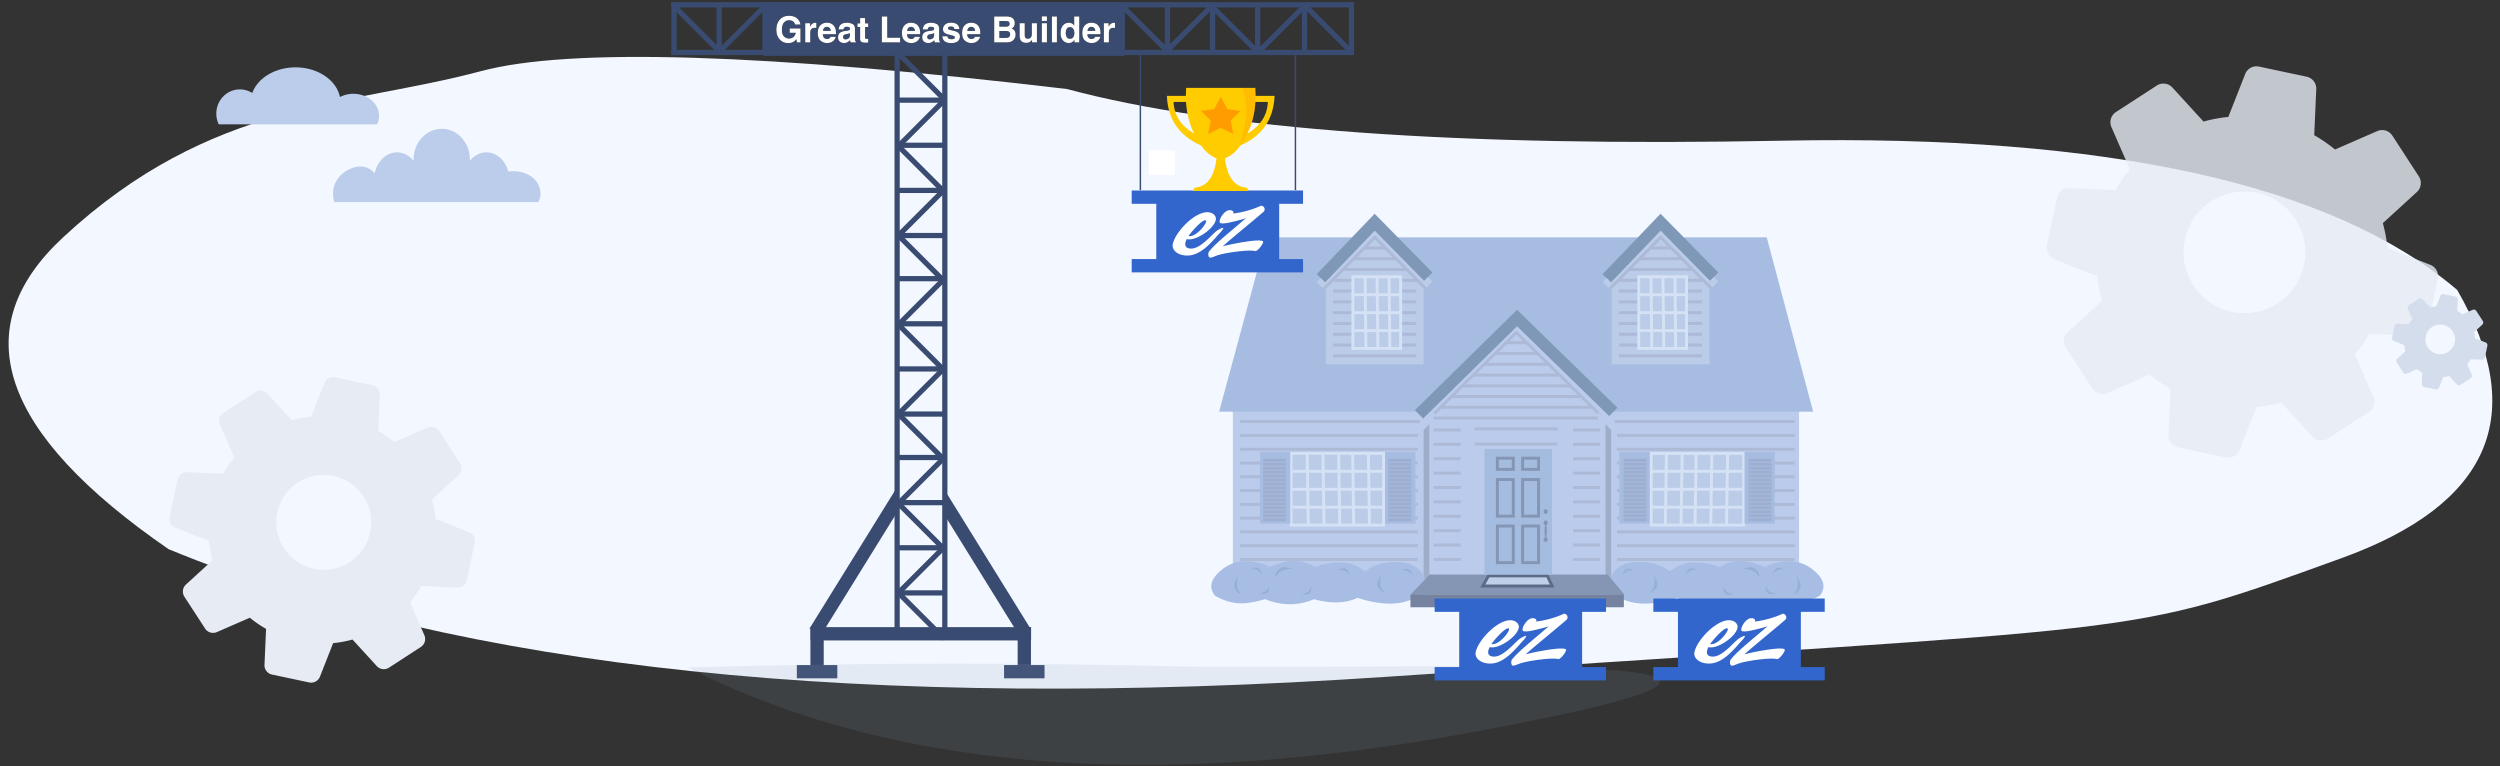 <svg xmlns="http://www.w3.org/2000/svg" xmlns:xlink="http://www.w3.org/1999/xlink" viewBox="0 0 594 182"><rect x="0" y="0" width="594" height="182" fill="#333333" stroke="none"/><defs><path d="M186.393 9.724c.496 0 .915-.104 1.255-.313.198-.12.421-.327.67-.62l.129.77h.853v-3.31h-2.568v1.03h1.426a1.619 1.619 0 01-.51.981c-.276.25-.63.375-1.063.375-.44 0-.834-.158-1.18-.473-.345-.315-.518-.852-.518-1.61 0-.754.16-1.318.479-1.693.32-.375.727-.563 1.223-.563.26 0 .495.046.707.138.38.168.618.462.716.883h1.267a2.217 2.217 0 00-.817-1.487c-.476-.398-1.106-.596-1.89-.596-.903 0-1.63.3-2.179.903-.55.603-.824 1.403-.824 2.402 0 .987.272 1.765.816 2.334.521.566 1.19.85 2.008.85zm5.23-.163v-2.18c0-.365.045-.635.137-.811.165-.312.487-.469.967-.469a3.123 3.123 0 01.343.021V4.901a3.575 3.575 0 01-.103-.007.64.64 0 00-.056-.002c-.357 0-.647.094-.87.28-.137.112-.297.32-.481.624V5h-1.138v4.56h1.2zm3.986.15c.703 0 1.25-.221 1.64-.664.251-.28.392-.554.423-.825h-1.218a.994.994 0 01-.221.314c-.154.14-.353.21-.599.21-.231 0-.43-.058-.594-.172-.27-.184-.414-.505-.43-.962h3.12a6.08 6.08 0 00-.037-.904 2.298 2.298 0 00-.348-.941 1.796 1.796 0 00-.753-.674 2.39 2.39 0 00-1.025-.213c-.638 0-1.158.21-1.558.631-.4.422-.6 1.027-.6 1.816 0 .842.221 1.45.665 1.824.443.374.955.56 1.535.56zm.883-2.886h-1.853c.039-.296.134-.53.286-.703.152-.173.366-.26.642-.26a.89.89 0 01.638.246c.172.163.267.402.287.717zm3.159 2.878c.323 0 .613-.074.87-.221a2.45 2.45 0 00.569-.456c.008.103.02.195.033.276.014.08.04.167.076.26h1.296v-.177a.427.427 0 01-.175-.138c-.04-.055-.063-.161-.071-.318a19.969 19.969 0 01-.009-.527V6.311c0-.55-.194-.924-.581-1.122a2.884 2.884 0 00-1.33-.297c-.768 0-1.309.201-1.624.603-.198.256-.31.584-.335.983h1.15a.87.87 0 01.168-.419c.117-.139.317-.209.598-.209.252 0 .442.036.572.107.13.071.194.2.194.387 0 .153-.085.266-.255.339a1.861 1.861 0 01-.473.104l-.406.05c-.46.06-.808.157-1.046.293-.432.252-.648.657-.648 1.218 0 .432.135.766.404 1.002s.61.353 1.023.353zm.351-.866a.638.638 0 01-.412-.136c-.113-.09-.17-.237-.17-.44 0-.23.093-.398.277-.507.108-.064.288-.119.54-.163l.267-.05c.134-.026.24-.053.316-.082.077-.03.153-.068.228-.115v.443c-.008.4-.12.674-.337.824a1.21 1.21 0 01-.709.226zm4.638.79l.182-.003.564-.021v-.891a3.242 3.242 0 01-.234.008c-.243 0-.388-.023-.435-.069-.047-.046-.071-.162-.071-.35V5.893h.74v-.85h-.74v-1.27h-1.18v1.27h-.636v.85h.636V8.7c0 .285.067.495.2.632.207.215.592.312 1.156.293l-.182.002zm8.331-.066V8.453h-3.054V3.395h-1.288V9.56h4.342zm2.636.15c.703 0 1.25-.221 1.64-.664.25-.28.392-.554.422-.825h-1.217a.994.994 0 01-.222.314c-.153.14-.353.21-.598.21-.232 0-.43-.058-.594-.172-.27-.184-.414-.505-.431-.962h3.12a6.079 6.079 0 00-.037-.904 2.298 2.298 0 00-.347-.941 1.796 1.796 0 00-.753-.674 2.39 2.39 0 00-1.025-.213c-.639 0-1.158.21-1.558.631-.4.422-.6 1.027-.6 1.816 0 .842.221 1.45.664 1.824.444.374.956.56 1.536.56zm.883-2.886h-1.854c.04-.296.135-.53.287-.703.152-.173.366-.26.642-.26a.89.89 0 01.638.246c.172.163.267.402.287.717zm3.158 2.878c.324 0 .614-.074.87-.221a2.45 2.45 0 00.57-.456c.008.103.019.195.033.276.014.08.039.167.075.26h1.297v-.177a.427.427 0 01-.176-.138c-.039-.055-.062-.161-.07-.318a19.972 19.972 0 01-.01-.527V6.311c0-.55-.193-.924-.58-1.122a2.884 2.884 0 00-1.331-.297c-.767 0-1.308.201-1.623.603-.198.256-.31.584-.335.983h1.15a.87.87 0 01.168-.419c.117-.139.316-.209.598-.209.251 0 .441.036.571.107.13.071.195.2.195.387 0 .153-.085.266-.256.339a1.861 1.861 0 01-.472.104l-.406.05c-.46.06-.809.157-1.046.293-.432.252-.648.657-.648 1.218 0 .432.134.766.403 1.002.27.236.61.353 1.023.353zm.352-.866a.638.638 0 01-.412-.136c-.113-.09-.17-.237-.17-.44 0-.23.092-.398.276-.507.109-.064.289-.119.54-.163l.268-.05c.133-.026.239-.053.315-.082.077-.03.153-.068.228-.115v.443c-.008.4-.12.674-.336.824a1.213 1.213 0 01-.71.226zm5.116.879c.703 0 1.222-.143 1.559-.429.336-.286.504-.655.504-1.106a1.15 1.15 0 00-.352-.858c-.237-.226-.592-.395-1.067-.506-.71-.156-1.125-.267-1.242-.33a.311.311 0 01-.176-.298c0-.109.055-.203.165-.284.11-.081.295-.122.555-.122.315 0 .538.081.67.243.069.09.112.21.129.364h1.192c-.053-.558-.259-.95-.617-1.178-.358-.227-.822-.34-1.391-.34-.6 0-1.065.15-1.395.453-.33.303-.496.665-.496 1.086 0 .357.106.63.318.82.212.192.576.353 1.092.481.717.17 1.13.29 1.242.36.112.07.168.171.168.305 0 .14-.07.244-.207.314-.138.07-.325.105-.559.105-.399 0-.672-.08-.82-.239-.083-.09-.138-.24-.163-.452h-1.209c0 .469.17.854.512 1.157.342.303.871.454 1.588.454zm4.786-.004c.703 0 1.25-.222 1.64-.665.251-.28.392-.554.423-.825h-1.218a.994.994 0 01-.221.314c-.154.14-.353.21-.599.21-.231 0-.43-.058-.594-.172-.27-.184-.414-.505-.43-.962h3.12a6.08 6.08 0 00-.037-.904 2.298 2.298 0 00-.348-.941 1.796 1.796 0 00-.753-.674 2.39 2.39 0 00-1.025-.213c-.638 0-1.158.21-1.558.631-.4.422-.6 1.027-.6 1.816 0 .842.221 1.45.665 1.824.443.374.955.56 1.535.56zm.883-2.887h-1.853c.039-.296.134-.53.286-.703.152-.173.366-.26.642-.26a.89.89 0 01.638.246c.172.163.267.402.287.717zm7.334 2.736c.315 0 .607-.028.876-.084a1.715 1.715 0 001.14-.794c.184-.29.276-.618.276-.984 0-.354-.08-.655-.24-.903a1.375 1.375 0 00-.714-.544c.207-.106.363-.223.469-.351.19-.23.285-.532.285-.908 0-.366-.095-.68-.285-.942-.315-.426-.85-.645-1.606-.656h-2.996V9.56h2.795zm-.05-3.736h-1.515v-1.36h1.356c.298 0 .543.033.736.097.223.092.335.281.335.569 0 .26-.085.44-.254.542-.168.101-.388.152-.658.152zm0 2.665h-1.515V6.846h1.535c.268.003.476.038.624.105.265.12.397.34.397.66 0 .38-.136.637-.41.77-.15.073-.36.11-.631.11zm4.853 1.172c.234 0 .438-.031.612-.092a1.66 1.66 0 00.542-.344.84.84 0 00.16-.184c.044-.07.072-.111.083-.125v.644h1.159v-4.56h-1.21v2.48c0 .294-.038.53-.117.708-.15.33-.429.494-.836.494-.318 0-.532-.116-.64-.348-.062-.13-.092-.326-.092-.585V5h-1.222v2.75c0 .521.066.916.197 1.184.234.485.689.728 1.364.728zm4.932-5.205v-1.1h-1.21v1.1h1.21zm0 5.104v-4.56h-1.21v4.56h1.21zm2.372 0V3.395h-1.192V9.56h1.192zm2.761.142c.324 0 .594-.061.812-.184.217-.122.411-.319.581-.59v.632h1.16V3.403h-1.21v2.175a1.448 1.448 0 00-.523-.504 1.47 1.47 0 00-.736-.182c-.6 0-1.079.223-1.437.67-.359.446-.538 1.058-.538 1.836 0 .675.182 1.228.546 1.659.364.43.813.646 1.345.646zm.343-1.004c-.337 0-.589-.126-.755-.378-.166-.253-.249-.59-.249-1.01 0-.391.082-.718.245-.982.163-.263.419-.395.768-.395a.91.91 0 01.602.218c.282.24.423.638.423 1.196 0 .399-.088.724-.264.975-.176.25-.432.376-.77.376zm5.134 1.013c.702 0 1.25-.222 1.64-.665.25-.28.391-.554.422-.825h-1.217a.994.994 0 01-.222.314c-.153.14-.353.21-.598.21-.232 0-.43-.058-.594-.172-.271-.184-.415-.505-.431-.962h3.12a6.08 6.08 0 00-.037-.904 2.298 2.298 0 00-.347-.941 1.796 1.796 0 00-.753-.674 2.39 2.39 0 00-1.025-.213c-.639 0-1.158.21-1.559.631-.4.422-.6 1.027-.6 1.816 0 .842.222 1.45.665 1.824.444.374.955.56 1.536.56zm.882-2.887h-1.853c.039-.296.135-.53.287-.703.152-.173.366-.26.642-.26a.89.89 0 01.638.246c.171.163.267.402.286.717zm3.23 2.736v-2.18c0-.365.046-.635.138-.811.165-.312.487-.469.966-.469a3.123 3.123 0 01.344.021V4.901a3.575 3.575 0 01-.103-.007.64.64 0 00-.056-.002c-.357 0-.647.094-.87.28-.137.112-.298.32-.482.624V5h-1.138v4.56h1.201z" id="a"/></defs><g fill="none" fill-rule="evenodd"><path d="M583.825 68.887c-29.555-25.151-82.943-36.971-160.166-35.46-77.222 1.513-133.946-2.58-170.172-12.279-71.713-8.47-118.126-9.883-139.237-4.24-31.666 8.463-63.987 6.806-99.21 39.434C-8.44 78.094-.1 102.809 40.06 130.487c69.216 28.54 165.714 38.645 289.492 30.313 185.668-12.498 173.588-8.95 226.753-28.167 35.443-12.812 44.616-34.06 27.52-63.746z" fill="#F3F7FF"/><path fill="#BBCBEB" d="M292.924 137.932h134.529V97.63h-134.53z"/><path fill="#A6BDE1" d="M430.807 97.808H289.664l11.204-41.416h118.91z"/><path fill="#BACCE7" d="M406.18 86.557h-23.249V67.768l11.625-12.028 11.625 12.028z"/><path fill="#BBCBEB" d="M376.196 99.466l-28.378.274-9.316-.28 21.544-21.204 21.923 21.252z"/><path fill="#BACCE7" d="M338.254 86.557h-23.25V67.768L326.63 55.74l11.625 12.028z"/><path stroke="#BACCE7" stroke-width="2.8" d="M381.778 68.006l12.778-13.32 12.723 13.177"/><path stroke="#BBCBEB" stroke-width="2.8" d="M337.154 100.328l23.298-22.58 22.865 22.227"/><path stroke="#BACCE7" stroke-width="2.8" d="M313.851 68.006l12.778-13.32 12.723 13.177"/><path stroke="#ACB9D7" stroke-width=".7" d="M382.434 68.668l12.147-12.291 12.082 12.196m-65.916 29.719l19.54-19.282 19.436 19.133m-65.216-29.475l12.147-12.291 12.083 12.196"/><path stroke="#8098B8" stroke-width="2.8" d="M381.778 66.114l12.778-13.32 12.723 12.94m-70.125 32.722l23.298-22.89 22.865 22.297m-69.466-31.749l12.778-13.32 12.723 12.94"/><path stroke="#ACB9D7" stroke-width=".7" d="M384.666 84.544h19.71m-87.637 0h19.71m-41.773 38.563h42.179m89.535.001h-42.18m42.18 9.82h-42.18m42.18-16.368h-42.18m42.18 9.82h-42.18m42.18-16.365h-42.18m42.18-6.547h-42.18m42.18 16.367h-42.18m42.18 9.819h-42.18m42.18-16.366h-42.18m42.18-6.546h-42.18m42.18-6.576h-42.684"/><path stroke="#D5E1F4" stroke-width=".7" fill="#BACCE7" d="M414.303 107.723h-21.979v17.029h21.98z"/><path fill="#A6BCE1" d="M391.942 107.344h-7.159v17.03h7.159z"/><path stroke="#9EAED1" stroke-width=".7" d="M391.201 123.475h-5.442m5.442-2.821h-5.442m5.442-2.822h-5.442m5.442-2.822h-5.442m5.442-2.822h-5.442m5.442 10.347h-5.442m5.442-2.822h-5.442m5.442-2.822h-5.442m5.442-2.821h-5.442m5.442-2.822h-5.442m5.442 10.346h-5.442m5.442-2.822h-5.442m5.442-2.821h-5.442m5.442-2.821h-5.442m5.442-2.823h-5.442m5.442-.94h-5.442"/><path fill="#A6BCE1" d="M421.67 107.344h-7.16v17.03h7.16z"/><path stroke="#9EAED1" stroke-width=".7" d="M420.929 123.475h-5.442m5.442-2.821h-5.442m5.442-2.822h-5.442m5.442-2.822h-5.442m5.442-2.822h-5.442m5.442 10.347h-5.442m5.442-2.822h-5.442m5.442-2.822h-5.442m5.442-2.821h-5.442m5.442-2.822h-5.442m5.442 10.346h-5.442m5.442-2.822h-5.442m5.442-2.821h-5.442m5.442-2.821h-5.442m5.442-2.823h-5.442m5.442-.94h-5.442"/><path stroke="#D5E1F4" stroke-width=".7" d="M413.981 120.513h-21.91m21.91-8.531h-21.91m21.91 4.266h-21.91m10.932-8.473l-.26 17.01m-6.801-17.01l-.26 17.01m11.058-17.01l-.26 17.01m-6.8-17.01l-.26 17.01m11.057-16.898l-.259 17.01"/><path fill="#9DADCA" d="M381.467 136.66v-35.88l1.344 1.373v35.394"/><path d="M417.69 134.092c-3.596-1.273-6.634-1.03-9.115.729l.123-.084c-1.963-.681-3.86-1.05-5.695-1.104-2.283-.069-4.369.652-6.258 2.16-1.583-1.24-3.777-2.26-7.45-2.26-3.576 0-5.912 1.462-7.007 4.386l.07-.008c-1.457 1.29-.475 2.74 2.944 4.352 3.425 1.615 7.818 1.543 13.178-.215 2.919 1.33 6.38 1.439 10.383.323 3.768 1.6 7.644 1.596 11.629-.014a22.89 22.89 0 004.705.957c2.335.22 4.736-.377 7.202-1.79 1.6-2.054.963-4.176-1.91-6.366-2.875-2.191-6.55-2.383-11.026-.575 2.413.945 1.822.782-1.773-.491z" fill="#A7BDE3"/><path d="M426.434 140.737c-1.072 1.022 2.205-.263 1.189-2.449-.677-1.457-.899-1.909-.665-1.354.366 1.854.192 3.122-.524 3.803zm-34.018-.397c-1.073 1.023 2.205-.262 1.189-2.448-.677-1.457-.899-1.909-.665-1.354.366 1.854.191 3.121-.524 3.803zm25.265-3.684c.687 1.313.355-2.191-2.026-1.818-1.588.25-2.082.338-1.485.266 1.883.16 3.054.677 3.511 1.552z" fill="#98AFD4"/><path d="M417.681 136.656c.687 1.313.355-2.191-2.026-1.818-1.588.25-2.082.338-1.485.266 1.883.16 3.054.677 3.511 1.552zm-8.005 3.132c-.28-1.017-.54 1.572 1.107 1.5 1.098-.049 1.441-.072 1.031-.07-1.24-.275-1.952-.751-2.138-1.43zm10.041-.14c-.28-1.018-.54 1.572 1.107 1.5 1.098-.049 1.441-.072 1.031-.07-1.24-.275-1.952-.752-2.138-1.43zm-32.009-4.111c1.026.25-1.113-1.233-1.848.242-.49.983-.637 1.295-.44.935.842-.95 1.604-1.343 2.288-1.177zm14.976-.105c1.026.249-1.113-1.234-1.848.241-.49.983-.637 1.295-.44.935.842-.95 1.604-1.342 2.288-1.176zm20.777-.147c1.025.249-1.113-1.234-1.848.241-.49.984-.637 1.296-.44.936.842-.95 1.604-1.343 2.288-1.177z" fill="#98AFD4"/><path stroke="#ACB9D7" stroke-width=".7" d="M340.655 122.663h6.433m26.659 0h6.434m-85.505 10.264h42.179m3.8-.01h6.433m26.659 0h6.434m4.485-53.499h19.71m-87.637 0h19.71m-41.773 37.143h42.179m3.8-.735h6.433m26.659 0h6.434m-85.505 10.555h42.179m3.8-.3h6.433m26.659 0h6.434m4.485-51.788h19.71m-87.637 0h19.71m-41.773 35.721h42.179m3.8-1.024h6.433m26.659 0h6.434m4.485-39.823h19.71m-57.007 22.516h25.715m-22.704 10.213h19.71m-19.71 3.616h19.71m-53.351-36.345h19.71m-41.773 34.301h42.179m3.8-1.314h6.433m26.659 0h6.434m9.355-40.674h10.062m-44.331 22.515h10.062M344.72 94.208h30.888M321.61 61.48h10.062m55.258 2.561h15.25m-49.655 22.517h15.25m-25.439 10.213h35.887m-59.22-32.73h15.25m50.413 17.94h19.71m-87.637 0h19.71m-41.773 37.853h42.179m3.8-.59h6.433m26.659 0h6.434m-85.505 10.41h42.179m3.8-.154h6.433m26.659 0h6.434m4.485-52.645h19.71m-87.637 0h19.71m-41.773 36.433h42.179m3.8-.88h6.433m26.659 0h6.434m4.485-40.678h19.71m-87.637 0h19.71m-41.773 35.011h42.179m3.8-1.169h6.433m26.659 0h6.434m4.485-38.968h19.946M350.018 89.12h20.37m-29.731 10.214h38.976m-62.894-32.73h19.947m-42.01 33.562h42.683m54.741-41.25h4.995M357.83 81.432h4.996m-38.653-22.516h4.996"/><path stroke="#D5E1F4" stroke-width=".7" fill="#BACCE7" d="M389.37 65.763h11.353v17.03H389.37zm-67.927 0h11.353v17.03h-11.353z"/><path stroke="#D5E1F4" stroke-width=".7" d="M389.536 78.554h11.317m-79.243 0h11.317m56.609-8.532h11.317m-79.243 0h11.317m56.609 4.266h11.317m-79.243 0h11.317m65.039-8.472l.198 17.01m-68.125-17.01l.198 17.01m64.886-17.01l.198 17.01m-68.125-17.01l.198 17.01m64.886-16.899l.198 17.01m-68.125-17.01l.198 17.01"/><path stroke="#D5E1F4" stroke-width=".7" fill="#BACCE7" d="M306.762 107.722h21.979v17.03h-21.98z"/><path fill="#A6BCE1" d="M329.123 107.344h7.159v17.03h-7.16z"/><path stroke="#9EAED1" stroke-width=".7" d="M329.864 123.475h5.442m-5.442-2.821h5.442m-5.442-2.822h5.442m-5.442-2.822h5.442m-5.442-2.822h5.442m-5.442 10.347h5.442m-5.442-2.822h5.442m-5.442-2.822h5.442m-5.442-2.821h5.442m-5.442-2.822h5.442m-5.442 10.346h5.442m-5.442-2.822h5.442m-5.442-2.821h5.442m-5.442-2.821h5.442m-5.442-2.823h5.442m-5.442-.94h5.442"/><path fill="#A6BCE1" d="M299.395 107.344h7.159v17.03h-7.16z"/><path stroke="#9EAED1" stroke-width=".7" d="M300.136 123.475h5.442m-5.442-2.821h5.442m-5.442-2.822h5.442m-5.442-2.822h5.442m-5.442-2.822h5.442m-5.442 10.347h5.442m-5.442-2.822h5.442m-5.442-2.822h5.442m-5.442-2.821h5.442m-5.442-2.822h5.442m-5.442 10.346h5.442m-5.442-2.822h5.442m-5.442-2.821h5.442m-5.442-2.821h5.442m-5.442-2.823h5.442m-5.442-.94h5.442"/><path stroke="#D5E1F4" stroke-width=".7" d="M307.084 120.513h21.91m-21.91-8.532h21.91m-21.91 4.266h21.91m-10.932-8.473l.26 17.01m6.801-17.01l.26 17.01m-11.058-17.01l.26 17.01m6.801-17.01l.259 17.01m-11.057-16.898l.259 17.01"/><path fill="#9DADCA" d="M339.598 137.027v-36.246l-1.344 1.387v35.757"/><path d="M303.375 134.092c3.596-1.273 6.634-1.03 9.114.729l-.122-.084c1.962-.681 3.86-1.05 5.695-1.104 2.283-.069 4.368.652 6.257 2.16 1.583-1.24 3.777-2.26 7.45-2.26 3.577 0 5.912 1.462 7.008 4.386a32.186 32.186 0 00-.07-.008c1.457 1.29.475 2.74-2.944 4.352-3.426 1.615-7.818 1.543-13.178-.215-2.919 1.33-6.38 1.439-10.383.323-3.768 1.6-7.644 1.596-11.629-.014a22.89 22.89 0 01-4.705.957c-2.335.22-4.736-.377-7.202-1.79-1.6-2.054-.963-4.176 1.91-6.366 2.874-2.191 6.55-2.383 11.026-.575-2.413.945-1.822.782 1.773-.491z" fill="#A7BDE3"/><path fill="#8595B4" d="M339.703 136.505l-4.593 4.826h50.903l-4.03-4.826z"/><path fill="#7683A0" d="M335.118 141.266h50.709v3.027h-50.71z"/><path stroke="#5B6A87" stroke-width=".7" fill="#BECFE7" d="M353.673 136.818h13.974l1.139 2.41h-16.481z"/><path d="M294.63 140.737c1.073 1.022-2.204-.263-1.188-2.449.677-1.457.898-1.909.665-1.354-.366 1.854-.192 3.122.523 3.803zm34.018-.397c1.073 1.023-2.204-.262-1.188-2.448.677-1.457.899-1.909.665-1.354-.366 1.854-.192 3.121.523 3.803zm-25.265-3.684c-.686 1.313-.355-2.191 2.027-1.818 1.587.25 2.082.338 1.485.266-1.883.16-3.054.677-3.512 1.552z" fill="#98AFD4"/><path d="M303.383 136.656c-.686 1.313-.355-2.191 2.027-1.818 1.587.25 2.082.338 1.485.266-1.883.16-3.054.677-3.512 1.552zm8.007 3.132c.278-1.017.538 1.572-1.108 1.5-1.098-.049-1.442-.072-1.031-.07 1.239-.275 1.952-.751 2.138-1.43zm-10.042-.14c.28-1.018.54 1.572-1.107 1.5-1.098-.049-1.442-.072-1.031-.07 1.239-.275 1.952-.752 2.138-1.43zm32.009-4.111c-1.026.25 1.113-1.233 1.848.242.49.983.637 1.295.44.935-.842-.95-1.605-1.343-2.288-1.177zm-14.977-.105c-1.025.249 1.114-1.234 1.849.241.49.983.636 1.295.44.935-.842-.95-1.605-1.342-2.288-1.176zm-20.776-.147c-1.026.249 1.113-1.234 1.848.241.49.984.637 1.296.44.936-.842-.95-1.605-1.343-2.288-1.177z" fill="#98AFD4"/><path fill="#A4BCE0" d="M352.714 106.672h16.046v29.868h-16.046z"/><path stroke="#8595B4" stroke-width=".7" d="M355.775 108.863h3.784v2.65h-3.784zm6.001 0h3.784v2.65h-3.784zm-6.001 5.072h3.784v8.701h-3.784zm6.001 0h3.784v8.701h-3.784zm-6.001 11.051h3.784v8.701h-3.784zm6.001 0h3.784v8.701h-3.784z"/><path d="M367.249 123.651c.276 0 .5.254.5.568 0 .253-.147.468-.349.54.08.29.132.804.132 1.389 0 .672-.07 1.25-.169 1.506.221.056.386.281.386.55 0 .313-.224.567-.5.567s-.5-.254-.5-.567c0-.269.164-.494.385-.553-.099-.252-.168-.83-.168-1.503 0-.585.052-1.098.131-1.39-.202-.071-.348-.286-.348-.54 0-.313.224-.567.5-.567zm0-2.678c.276 0 .5.255.5.568 0 .314-.224.568-.5.568s-.5-.254-.5-.568c0-.313.224-.568.5-.568z" fill="#8595B4"/><path d="M536.747 15.821l11.309 2.404a2.892 2.892 0 012.288 2.956l-.486 10.946a34.115 34.115 0 014.94 3.398l10.046-4.38a2.892 2.892 0 013.58 1.078l6.296 9.694a2.892 2.892 0 01-.472 3.709l-8.085 7.397c.532 1.919.9 3.888 1.093 5.894l10.199 4.012a2.887 2.887 0 011.768 3.289l-2.404 11.309a2.887 2.887 0 01-2.953 2.285l-10.948-.483a34.472 34.472 0 01-3.397 4.94l4.378 10.046a2.888 2.888 0 01-1.077 3.577l-9.695 6.299a2.895 2.895 0 01-3.708-.475l-7.397-8.085a34.115 34.115 0 01-5.895 1.096l-4.008 10.196a2.892 2.892 0 01-3.293 1.77l-11.309-2.403a2.887 2.887 0 01-2.285-2.956l.483-10.946a34.223 34.223 0 01-4.94-3.399l-10.045 4.378a2.891 2.891 0 01-3.578-1.074l-6.298-9.698a2.888 2.888 0 01.471-3.706l8.088-7.397a34.223 34.223 0 01-1.096-5.894l-10.196-4.011a2.887 2.887 0 01-1.77-3.29l2.403-11.309a2.887 2.887 0 012.956-2.285l10.946.483a34.223 34.223 0 013.399-4.94l-4.38-10.046a2.892 2.892 0 011.077-3.58l9.697-6.295a2.888 2.888 0 013.706.471l7.397 8.088a34.223 34.223 0 015.894-1.096l4.011-10.196a2.887 2.887 0 013.29-1.771zm-.466 29.995c-7.807-1.66-15.48 3.324-17.14 11.131-1.66 7.807 3.324 15.481 11.131 17.14 7.807 1.66 15.481-3.323 17.14-11.13 1.66-7.807-3.324-15.481-11.13-17.14z" fill="#E6EBF4" opacity=".8"/><path d="M580.648 69.877l2.757.586a.705.705 0 01.557.72l-.118 2.669c.427.242.83.519 1.204.828l2.449-1.067a.705.705 0 01.872.262l1.535 2.363a.705.705 0 01-.115.904l-1.971 1.803c.13.468.22.948.267 1.437l2.485.977c.32.126.503.465.431.802l-.586 2.756a.704.704 0 01-.72.558l-2.668-.118c-.242.427-.52.83-.828 1.204l1.067 2.448a.704.704 0 01-.262.872l-2.363 1.535a.706.706 0 01-.904-.115l-1.803-1.97a8.33 8.33 0 01-1.437.266l-.977 2.486a.705.705 0 01-.802.431l-2.757-.586a.704.704 0 01-.557-.72l.118-2.668a8.341 8.341 0 01-1.204-.829l-2.449 1.067a.705.705 0 01-.872-.261l-1.535-2.364a.704.704 0 01.115-.903l1.972-1.803a8.341 8.341 0 01-.268-1.437l-2.485-.978a.704.704 0 01-.431-.802l.586-2.756a.704.704 0 01.72-.557l2.668.118c.242-.428.52-.83.828-1.204l-1.067-2.449a.705.705 0 01.262-.872l2.364-1.535a.704.704 0 01.903.115l1.803 1.971a8.35 8.35 0 011.437-.267l.977-2.485a.704.704 0 01.802-.432zm-.113 7.311a3.522 3.522 0 10-1.465 6.891 3.522 3.522 0 001.465-6.89z" fill="#D4DDEB"/><path d="M88.463 91.533a2.257 2.257 0 011.786 2.308l-.38 8.543a26.629 26.629 0 013.856 2.653l7.842-3.418a2.258 2.258 0 012.794.84l4.914 7.567c.601.926.445 2.15-.368 2.895l-6.31 5.774c.414 1.497.701 3.034.852 4.6l7.96 3.132a2.253 2.253 0 011.381 2.567l-1.876 8.827a2.253 2.253 0 01-2.305 1.784l-8.546-.377a26.907 26.907 0 01-2.65 3.856l3.416 7.841a2.254 2.254 0 01-.84 2.792l-7.568 4.917a2.26 2.26 0 01-2.894-.371l-5.774-6.31a26.629 26.629 0 01-4.601.855l-3.129 7.959a2.257 2.257 0 01-2.57 1.381l-8.827-1.876a2.253 2.253 0 01-1.784-2.307l.377-8.544a26.712 26.712 0 01-3.855-2.653l-7.841 3.417a2.257 2.257 0 01-2.793-.838l-4.916-7.57a2.254 2.254 0 01.368-2.892l6.313-5.774a26.712 26.712 0 01-.856-4.6l-7.958-3.132a2.253 2.253 0 01-1.382-2.568l1.876-8.827a2.253 2.253 0 012.307-1.783l8.544.377a26.712 26.712 0 012.653-3.856l-3.419-7.842a2.258 2.258 0 01.84-2.794l7.57-4.914a2.254 2.254 0 012.893.368l5.773 6.313a26.712 26.712 0 014.601-.855l3.13-7.959a2.253 2.253 0 012.569-1.382zm-9.19 21.537c-6.095-1.296-12.084 2.594-13.38 8.688-1.295 6.094 2.595 12.084 8.689 13.379 6.093 1.295 12.083-2.595 13.379-8.688 1.295-6.094-2.595-12.084-8.689-13.38z" fill="#E6EBF4"/><path d="M104.958 30.604c3.69 0 6.683 3.257 6.683 7.275 0 .117-.003.233-.008.348.999-1.25 2.395-2.027 3.94-2.027 2.419 0 4.474 1.905 5.211 4.553.33-.05.689-.076 1.078-.076 3.835 0 6.566 2.302 6.566 5.393 0 .67-.186 1.323-.504 1.934H79.475c-.221-.535-.347-1.173-.347-1.934 0-4.273 3.961-6.512 6.567-6.512 1.3 0 2.476.624 3.33 1.632.622-2.872 2.768-4.99 5.318-4.99 1.545 0 2.941.777 3.941 2.028l-.005-.099-.004-.25c0-4.018 2.992-7.275 6.683-7.275zm-34.738-14.6c5.325 0 9.74 3.055 10.55 7.052a6.842 6.842 0 013.187-.769c3.371 0 6.105 2.344 6.105 5.236a4.59 4.59 0 01-.468 2.014H51.967A5.874 5.874 0 0151.395 27c0-3.182 2.506-5.76 5.597-5.76 1.08 0 2.09.315 2.945.861 1.266-3.519 5.39-6.097 10.283-6.097z" fill="#BBCDEA"/><path fill="#394B70" d="M244.989 149.006h-52.384v3.163h52.384z"/><path fill="#394B70" d="M225.111 12.193h-1.244v138.185h1.244zm-11.331 0h-1.245v138.185h1.244z"/><path fill="#394B70" d="M213.339 24.415h11.193v-1.244h-11.193zm0 42.418h11.193V65.59h-11.193zm0 42.493h11.193v-1.244h-11.193zm0-63.466h11.193v-1.243h-11.193zm0 42.419h11.193v-1.244h-11.193zm0 42.493h11.193v-1.244h-11.193zm0-95.634h11.193v-1.244h-11.193zm0 42.418h11.193v-1.244h-11.193zm0 42.494h11.193v-1.245h-11.193zm0-63.467h11.193V55.34h-11.193zm0 42.418h11.193v-1.244h-11.193zm0 42.494h11.193v-1.244h-11.193z"/><path fill="#394B70" d="M213.822 35.238l10.992-10.992-.88-.88-10.992 10.993zm0 42.419l10.992-10.993-.88-.88-10.992 10.993zm-.001 42.492l10.993-10.993-.88-.88-10.993 10.993zm.001-63.676l10.992-10.992-.88-.88-10.992 10.993zm0 42.419l10.992-10.993-.88-.88-10.992 10.993zm-.001 42.492l10.993-10.993-.88-.88-10.993 10.993z"/><path fill="#394B70" d="M224.814 45.187L213.82 34.195l-.88.88 10.993 10.992zm0-22.003l-10.993-10.992-.88.88 10.993 10.992zm0 64.421L213.82 76.613l-.88.88 10.993 10.992zm0 42.493l-10.993-10.992-.88.88 10.993 10.992zm0-63.676L213.82 55.43l-.88.88 10.993 10.992zm0 42.418L213.82 97.848l-.88.88 10.993 10.992zm0 42.493l-10.993-10.992-.88.88 10.993 10.992zm-.596-35.267v5.97l16.94 27.342h3.697l-20.637-33.312z"/><path d="M212.953 116.064l-20.638 33.314h3.698l16.94-27.343v-5.97zm108.78-102.973v-1.244H159.455v1.244zm0-11.331V.514H159.455V1.76z" fill="#394B70"/><path fill="#394B70" d="M298.202 1.32v11.193h1.244V1.32zm22.277 0v11.193h1.244V1.32zm-11.139 0v11.193h1.245V1.32zm-53.556 0v11.193h1.244V1.32zm-42.494 0v11.193h1.245V1.32zm63.466 0v11.192H278V1.32zm-42.418 0v11.193h1.244V1.32zm-42.493 0v11.193h1.244V1.32zm-21.591 0v11.193h1.244V1.32zm117.226 0v11.193h1.243V1.32zm-42.419 0v11.193h1.244V1.32zm-42.493 0v11.193h1.244V1.32zm63.466 0v11.193h1.244V1.32zm-42.418 0v11.193h1.244V1.32zm-42.494 0v11.193h1.244V1.32zm-21.591 0v11.193h1.244V1.32z"/><path fill="#394B70" d="M287.379 1.802l10.993 10.993.88-.88L288.258.922zm22.277 0l10.993 10.993.88-.88L310.535.923zm-64.696 0l10.994 10.993.88-.88L245.84.923zm-42.492 0l10.993 10.993.88-.88L203.347.923zm63.676 0l10.993 10.993.88-.88L267.023.922zm-42.418 0l10.993 10.993.88-.88L224.605.923zm-42.493 0l10.993 10.993.88-.88L182.112.923zm-21.592 0l10.993 10.993.88-.88L160.52.922z"/><path fill="#394B70" d="M277.43 12.795l10.992-10.993-.88-.88-10.992 10.993zm22.002 0l10.993-10.993-.88-.88-10.992 10.993zm-64.421 0l10.993-10.993-.88-.88-10.992 10.993zm-42.493 0l10.993-10.993-.88-.88-10.992 10.993zm63.676 0l10.993-10.993-.88-.88-10.992 10.993zm-42.418 0L224.77 1.802l-.88-.88-10.992 10.993zm-42.493 0l10.993-10.993-.88-.88-10.992 10.993zm27.662 145.22h-9.615v3.163h9.615zm49.238 0h-9.615v3.163h9.615z"/><path fill="#394B70" d="M192.555 149.04v9.616h3.163v-9.615zm49.239.001v9.615h3.163v-9.615zm66.175-103.875V12.91l-.346.412v31.844h.346zm-36.843 0V12.91l-.346.412v31.844h.346zM267.09 13.27V.587h-85.68V13.27z"/><path fill="#36C" d="M303.933 47.865h-29.2v16.656h29.2z"/><path d="M289.485 55.73l.57-.62c.338-.383.547-.678.585-.855.013-.06-.01-.118-.083-.118-.18 0-.58.176-1.286.59-1.131.709-3.877 4.336-6.227 4.336-1.301 0-1.55-.677-1.382-1.444.058-.266.195-.562.325-.827.168.06.342.09.56.09 2.168 0 5.888-2.627 6.32-4.603.214-.973-.677-1.859-2.014-1.859-3.109 0-7.57 4.69-8.196 7.553-.304 1.387 1.097 2.744 3.447 2.744 2.964-.001 5.36-2.687 7.381-4.988zm-3.125-3.393c.073 0 .138.03.197.088.024.06.048.119.022.237-.18.826-2.238 3.451-3.937 3.451-.072 0-.18 0-.247-.028.248-.473 2.99-3.748 3.965-3.748zm13.224-3.444a21.27 21.27 0 01-3.443 1.232c-1.113.296-2.209.511-3.144.607.01-.055.058-.12.064-.147.101-.494-.588-.777-1.27-.594-.753.201-1.782 1.41-1.99 2.425-.054.258-.026.452.094.562.327.152.953.114 1.54.025a.138.138 0 00.012-.016c.127.044 2.234-.468 3.527-.814.574-.153 1.01-.295 1.01-.295-.016.082-.409.344-.575.49-2.736 2.418-6.488 5.312-8.136 7.387-.089.1-.111.21-.145.376-.107.52.017 1.239.699 1.056.503-.134 1.183-.47 1.901-.663 2.334-.623 7.214-1.234 8.499-.878.03.019.096.025.132.016.538-.144 1.62-1.444 1.761-2.13.226-1.097-7.345.39-9.608.994 2.742-2.443 7.21-6.024 9.65-8.153.167-.149.267-.304.301-.47.129-.63-.484-1.116-.879-1.01z" fill="#FFF" fill-rule="nonzero"/><path fill="#36C" d="M309.604 45.263H268.89v3.163h40.714zm0 16.29H268.89v3.163h40.714z"/><path d="M283.392 45.385l.428-.771c2.991-.261 4.732-2.596 5.221-7.006-1.385-.515-2.598-1.523-3.64-3.025-5.106-2.248-7.815-6.06-8.13-11.435l-.018-.366h4.505c0-.622.024-1.256.07-1.901h16.43c.047.645.07 1.279.07 1.901h4.506l-.018.366c-.315 5.375-3.025 9.187-8.13 11.435-1.042 1.502-2.255 2.51-3.64 3.025.49 4.41 2.23 6.745 5.22 7.006l.429.771h-13.303zm-4.559-21.168c.162 3.225 1.788 5.726 4.877 7.503-1.11-2.264-1.747-4.765-1.91-7.501l-2.967-.002zm22.42 0l-2.967.002c-.162 2.736-.799 5.237-1.91 7.5 3.09-1.776 4.716-4.277 4.878-7.502z" fill="#FC0"/><path d="M295.236 20.917c1.335 4.038 1.052 8.696-.848 13.974 2.951-3.827 4.23-8.485 3.834-13.974" fill-opacity=".322" fill="#FF9C00"/><path d="M287.068 31.85l.59-3.205-2.315-2.3 3.134-.417 1.566-2.975 1.567 2.975 3.134.417-2.314 2.3.589 3.205-2.976-1.509-2.975 1.51z" fill="#FF9C00"/><g fill-rule="nonzero" transform="translate(.897 .516)"><use fill="#000" xlink:href="#a"/><use fill="#FFF" xlink:href="#a"/></g><path fill="#FFF" d="M272.969 35.735h6.169v5.826h-6.169z"/><path d="M276.694 158.261a2226.92 2226.92 0 00-113.265.327c47.965 24.267 109.842 29.44 185.63 15.517 113.684-20.883-15.546-14.567-72.365-15.844z" fill-opacity=".138" fill="#8398B2"/><path fill="#36C" d="M427.881 144.81h-29.2v16.657h29.2z"/><path d="M413.433 152.675l.57-.62c.337-.383.546-.678.585-.855.013-.06-.01-.117-.083-.117-.18 0-.58.176-1.286.59-1.131.708-3.878 4.336-6.227 4.336-1.302 0-1.55-.677-1.382-1.444.057-.266.195-.562.325-.827a1.6 1.6 0 00.559.089c2.169 0 5.89-2.626 6.321-4.602.214-.973-.677-1.859-2.014-1.859-3.109 0-7.57 4.69-8.197 7.553-.303 1.387 1.098 2.743 3.448 2.743 2.963 0 5.359-2.686 7.38-4.987zm-3.125-3.392c.072 0 .138.03.197.088.024.06.047.119.021.237-.18.825-2.238 3.45-3.937 3.45-.072 0-.18 0-.247-.028.249-.472 2.99-3.747 3.966-3.747zm13.224-3.445a21.27 21.27 0 01-3.443 1.232c-1.113.297-2.21.512-3.145.607.011-.054.059-.12.065-.147.1-.493-.588-.777-1.27-.593-.753.2-1.782 1.41-1.991 2.425-.054.257-.025.452.095.562.327.151.952.113 1.54.024a.138.138 0 00.012-.015c.127.043 2.234-.468 3.527-.814.574-.153 1.01-.296 1.01-.296-.016.083-.41.344-.576.492-2.736 2.416-6.487 5.31-8.135 7.385-.089.102-.112.211-.145.376-.107.52.016 1.24.699 1.057.503-.135 1.183-.471 1.9-.663 2.335-.624 7.215-1.235 8.5-.879.03.02.096.026.132.017.538-.145 1.62-1.444 1.76-2.13.227-1.097-7.345.39-9.607.994 2.742-2.444 7.21-6.024 9.65-8.153.167-.15.267-.304.3-.47.13-.631-.484-1.116-.878-1.01z" fill="#FFF" fill-rule="nonzero"/><path fill="#36C" d="M433.552 142.209h-40.714v3.163h40.714zm0 16.29h-40.714v3.163h40.714zM375.91 144.81h-29.2v16.657h29.2z"/><path d="M361.462 152.675l.57-.62c.337-.383.546-.678.584-.855.013-.06-.01-.117-.082-.117-.181 0-.581.176-1.286.59-1.132.708-3.878 4.336-6.228 4.336-1.301 0-1.55-.677-1.382-1.444.058-.266.195-.562.326-.827.167.06.341.089.558.089 2.17 0 5.89-2.626 6.322-4.602.214-.973-.677-1.859-2.014-1.859-3.11 0-7.57 4.69-8.197 7.553-.304 1.387 1.098 2.743 3.447 2.743 2.964 0 5.36-2.686 7.382-4.987zm-3.125-3.392c.072 0 .137.03.197.088.024.06.047.119.021.237-.18.825-2.238 3.45-3.937 3.45-.072 0-.18 0-.247-.028.249-.472 2.99-3.747 3.966-3.747zm13.223-3.445a21.27 21.27 0 01-3.442 1.232c-1.114.297-2.21.512-3.145.607.011-.054.059-.12.064-.147.101-.493-.587-.777-1.27-.593-.753.2-1.782 1.41-1.99 2.425-.054.257-.025.452.094.562.327.151.953.113 1.54.024a.138.138 0 00.013-.015c.127.043 2.233-.468 3.527-.814.574-.153 1.01-.296 1.01-.296-.017.083-.41.344-.576.492-2.736 2.416-6.487 5.31-8.135 7.385-.09.102-.112.211-.145.376-.108.52.016 1.24.698 1.057.503-.135 1.183-.471 1.902-.663 2.334-.624 7.214-1.235 8.498-.879.03.02.096.026.132.017.539-.145 1.62-1.444 1.761-2.13.227-1.097-7.345.39-9.608.994 2.742-2.444 7.21-6.024 9.651-8.153.166-.15.266-.304.3-.47.13-.631-.484-1.116-.879-1.01z" fill="#FFF" fill-rule="nonzero"/><path fill="#36C" d="M381.58 142.209h-40.713v3.163h40.714zm0 16.29h-40.713v3.163h40.714z"/></g></svg>